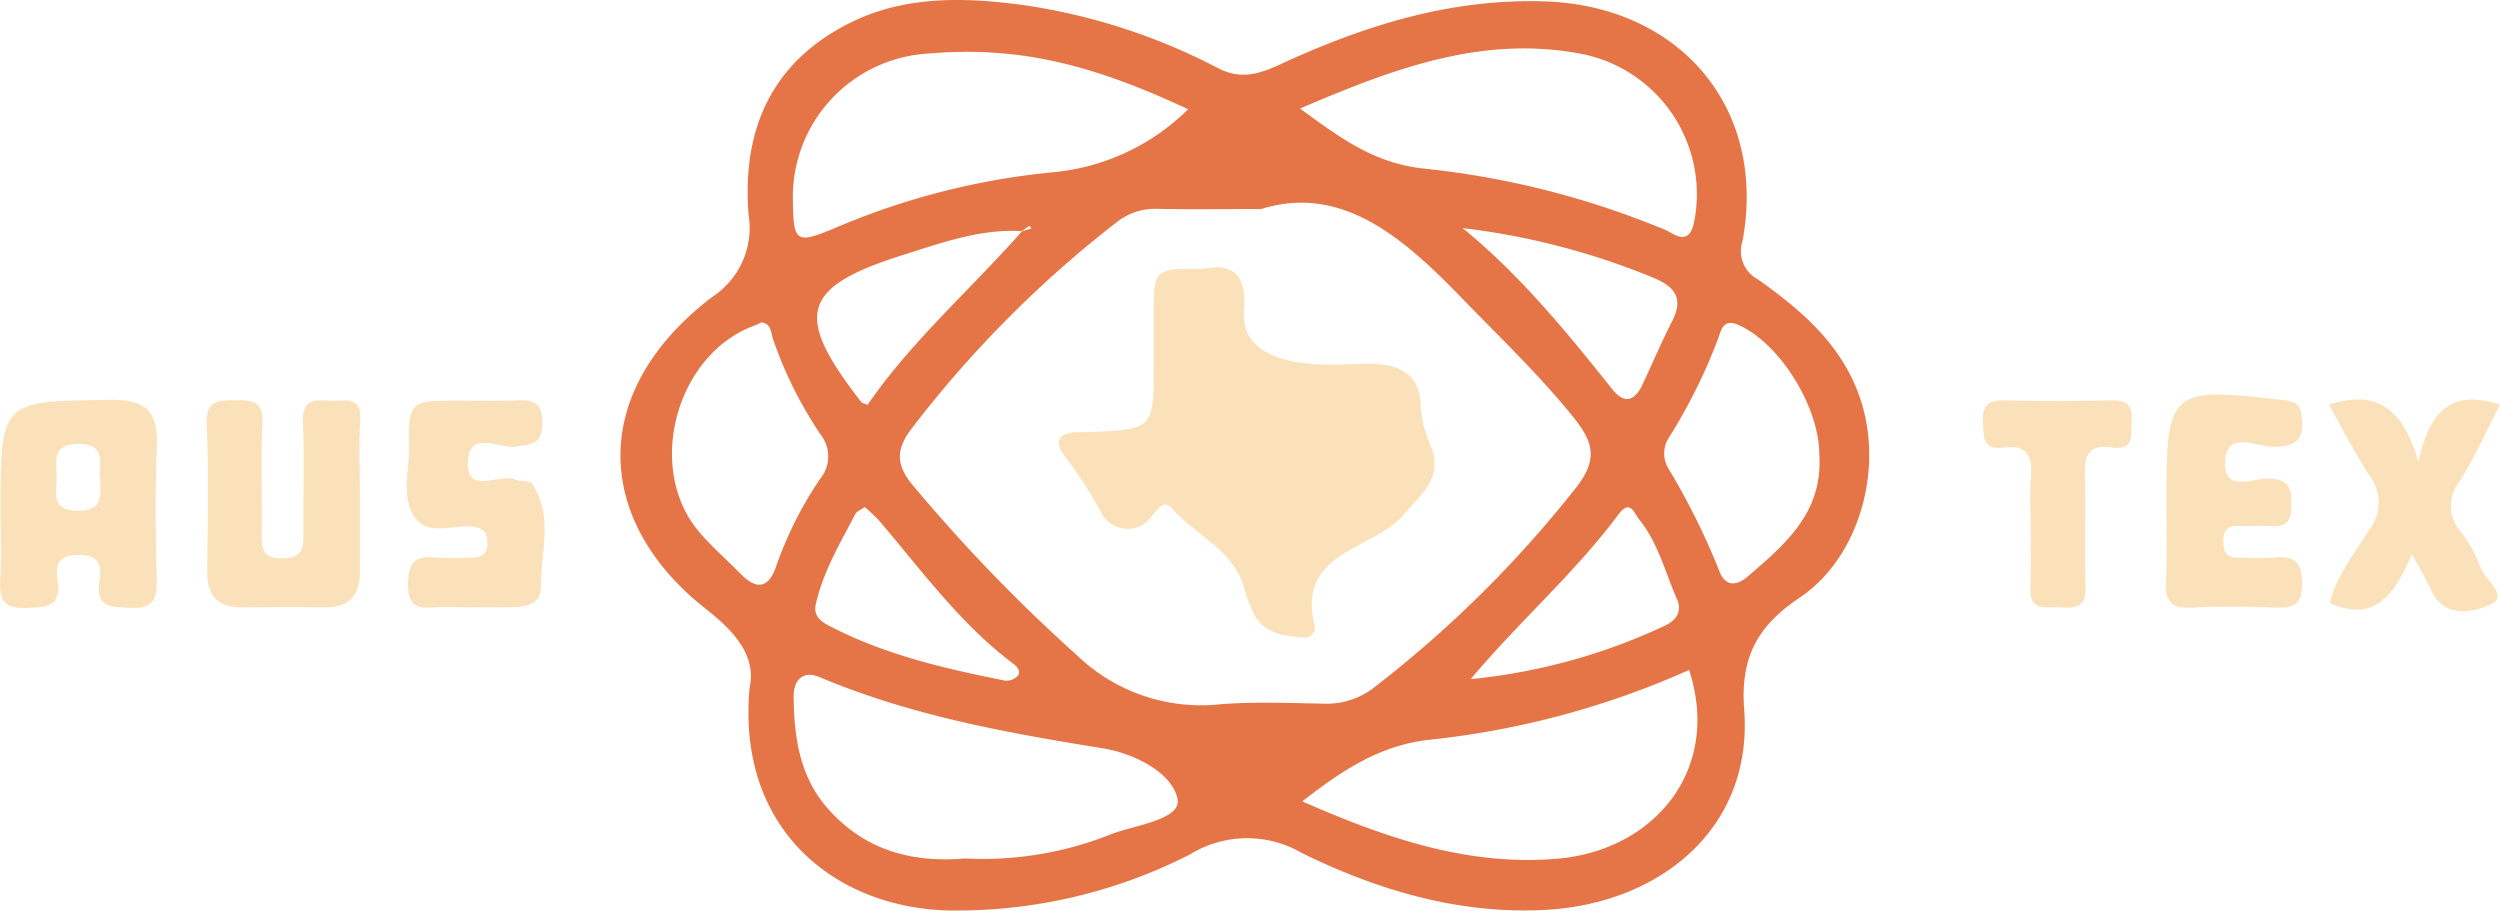 <svg xmlns="http://www.w3.org/2000/svg" width="202.423" height="73.728" viewBox="0 0 202.423 73.728">
  <g id="Group_3759" data-name="Group 3759" transform="translate(-839.959 1889.36)">
    <g id="Group_3757" data-name="Group 3757" transform="translate(-263.316 -2530.588)">
      <path id="Path_2468" data-name="Path 2468" d="M1146.594,696.955c.508-2.352-.78-4.264-3.52-6.41-8.969-7.023-9.677-17.51.5-25.276a6.681,6.681,0,0,0,2.938-6.7c-.533-6.893,1.888-12.336,8.237-15.5,4.432-2.209,9.308-2.071,14.032-1.429a49.256,49.256,0,0,1,15.78,5.122c2.273,1.163,4.033.1,5.9-.734,6.49-2.9,13.1-4.893,20.384-4.691,11,.3,18.149,8.55,16.156,19.382a2.593,2.593,0,0,0,1.262,3.142c3.924,2.788,7.467,5.906,8.63,10.947,1.238,5.362-.752,11.786-5.275,14.814-3.376,2.261-4.81,4.812-4.489,9.024.743,9.727-6.9,15.728-16.008,16.249-7,.4-13.626-1.567-19.791-4.593a8.808,8.808,0,0,0-9.047.093,41.468,41.468,0,0,1-18.6,4.555C1154.1,715.161,1145.529,708.8,1146.594,696.955Zm22.04-37.015c-3.34-.191-6.442.932-9.53,1.906-8.358,2.633-8.963,4.87-3.454,11.946.049.063.162.073.5.219,3.548-5.166,8.333-9.324,12.5-14.053l.763-.235c-.052-.073-.145-.211-.15-.208C1169.049,659.649,1168.842,659.8,1168.634,659.941Zm19.372-1.785c-3.515,0-5.9.034-8.289-.014a5.031,5.031,0,0,0-3.341,1.035,91.376,91.376,0,0,0-16.7,16.81c-1.237,1.643-1.2,2.88.052,4.428a133.121,133.121,0,0,0,13.411,13.9,14.484,14.484,0,0,0,11.673,3.927c2.77-.2,5.567-.087,8.352-.035a6.242,6.242,0,0,0,4.113-1.4,93.485,93.485,0,0,0,16.22-16.069c1.918-2.41,1.331-3.844-.267-5.817-2.76-3.407-5.923-6.415-8.96-9.553C1199.5,660.431,1194.513,656.124,1188.006,658.156Zm3.161-8.139c3.322,2.432,5.952,4.365,9.837,4.842a69.4,69.4,0,0,1,19.788,5.007c.662.292,1.81,1.328,2.259-.546a11.57,11.57,0,0,0-8.951-13.7C1206.083,644.036,1198.9,646.7,1191.167,650.017Zm-27.145,60.721a28,28,0,0,0,11.93-1.995c1.94-.715,5.637-1.175,5.293-2.835-.436-2.109-3.467-3.671-6.036-4.087-7.818-1.264-15.581-2.656-22.933-5.764-1.4-.59-2.126.284-2.111,1.6.04,3.306.49,6.51,2.84,9.123C1155.976,710.088,1159.76,711.1,1164.021,710.737Zm58.647-15.263a69.109,69.109,0,0,1-20.822,5.629c-4.171.413-7.225,2.473-10.5,5.013,6.8,2.979,13.408,5.258,20.668,4.639C1219.821,710.088,1225.316,703.584,1222.668,695.474Zm-40.562-45.4c-7.227-3.372-13.342-5.189-21.076-4.507a11.633,11.633,0,0,0-10.927,11.888c.046,3.357.231,3.558,3.318,2.276a59.114,59.114,0,0,1,17.779-4.558A17.894,17.894,0,0,0,1182.106,650.075Zm-34.542,17.258c-.179.081-.353.177-.538.243-6.387,2.32-8.9,11.561-4.506,16.732,1.029,1.209,2.247,2.256,3.361,3.395,1.243,1.269,2.225,1.206,2.844-.553a30.329,30.329,0,0,1,3.6-7.17,2.856,2.856,0,0,0,.014-3.578,32.93,32.93,0,0,1-3.843-7.717C1148.315,668.167,1148.376,667.435,1147.564,667.332Zm85.649,10.711c0-3.887-3.21-9.032-6.55-10.505-1.241-.547-1.391.422-1.632,1.075a44.645,44.645,0,0,1-3.957,7.988,2.356,2.356,0,0,0-.1,2.531,56.753,56.753,0,0,1,4.105,8.238c.463,1.357,1.411,1.327,2.294.57C1230.4,685.344,1233.516,682.765,1233.213,678.044Zm-28.226,18.172a48.042,48.042,0,0,0,15.688-4.309c.975-.452,1.444-1.191,1.021-2.147-.963-2.17-1.516-4.543-3.045-6.442-.439-.546-.757-1.7-1.687-.451C1213.4,687.649,1208.889,691.563,1204.987,696.216Zm-.651-36.516c4.671,3.812,8.414,8.41,12.116,13.048.994,1.244,1.825.938,2.447-.387.8-1.709,1.538-3.451,2.4-5.128,1.022-1.987.059-2.877-1.68-3.58A58.418,58.418,0,0,0,1204.336,659.7Zm-48.42,22.586c-.324.235-.648.35-.764.572-1.229,2.372-2.617,4.682-3.2,7.332-.176.795.283,1.285.968,1.646,4.516,2.384,9.426,3.52,14.378,4.507a1.243,1.243,0,0,0,1-.385c.312-.387-.063-.77-.362-1-4.325-3.248-7.457-7.612-10.927-11.661A13.234,13.234,0,0,0,1155.916,682.285Z" transform="translate(17.37)" fill="#e57546"/>
      <path id="Path_2469" data-name="Path 2469" d="M1103.318,671.421c0-9,0-8.893,8.917-9.01,2.951-.04,3.869,1.038,3.742,3.83-.16,3.569-.1,7.152-.011,10.725.038,1.583-.305,2.384-2.117,2.284-1.5-.084-2.858.057-2.525-2.115.2-1.331-.006-2.212-1.8-2.171-1.715.041-1.74,1-1.58,2.118.295,2.086-.888,2.126-2.473,2.174-1.694.05-2.3-.469-2.184-2.175C1103.419,675.2,1103.319,673.308,1103.318,671.421Zm8.043-3c-.069-.845.538-2.487-1.822-2.443-2.169.04-1.661,1.551-1.672,2.742s-.511,2.632,1.693,2.673C1111.68,671.43,1111.422,670.16,1111.361,668.417Z" transform="translate(0 11.193)" fill="#fbe1b9"/>
      <path id="Path_2470" data-name="Path 2470" d="M1126.629,670.335c0,1.988-.007,3.979,0,5.969.008,1.952-.893,2.941-2.909,2.9-2.189-.044-4.377-.031-6.566,0-1.97.024-2.915-.858-2.89-2.881.049-3.979.127-7.963-.034-11.936-.081-2.013.966-1.935,2.371-1.952,1.374-.017,2.221.09,2.134,1.859-.145,2.977,0,5.967-.058,8.951-.026,1.263.109,2.025,1.712,1.993,1.638-.032,1.683-.917,1.67-2.117-.035-2.985.09-5.973-.047-8.952-.089-1.935,1.075-1.749,2.281-1.7,1.108.044,2.493-.446,2.366,1.6C1126.53,666.15,1126.631,668.245,1126.629,670.335Z" transform="translate(5.787 11.203)" fill="#fbe1b9"/>
      <path id="Path_2471" data-name="Path 2471" d="M1218.049,670.758c0-9.055.286-9.279,9.544-8.165.977.118,1.325.362,1.425,1.377.173,1.794-.376,2.358-2.265,2.4-1.337.032-3.869-1.44-3.962,1.236-.09,2.548,2.38,1.23,3.664,1.33,1.564.121,1.721.8,1.717,2.065,0,1.2-.269,1.9-1.643,1.788-.888-.072-1.788.014-2.682-.012s-1.2.4-1.194,1.266c.008.845.275,1.311,1.182,1.3.994-.015,2,.095,2.979-.012,1.686-.185,2.225.458,2.225,2.157s-.743,1.949-2.169,1.892c-2.282-.092-4.575-.116-6.854.006-1.623.086-2.062-.556-1.992-2.071C1218.126,675.134,1218.049,672.943,1218.049,670.758Z" transform="translate(60.636 11.043)" fill="#fbe1b9"/>
      <path id="Path_2472" data-name="Path 2472" d="M1129.765,679.192c-.893,0-1.79-.058-2.678.012-1.386.112-2.189-.105-2.164-1.857.023-1.658.453-2.377,2.178-2.181a26.826,26.826,0,0,0,2.974.009c.818,0,1.287-.307,1.285-1.217,0-.857-.339-1.188-1.21-1.293-1.606-.194-3.644.85-4.731-.827-1.047-1.619-.388-3.684-.416-5.547-.055-3.74.081-3.826,3.833-3.833,1.588,0,3.178.046,4.763-.015,1.325-.05,2.207.024,2.2,1.823,0,1.75-.839,1.719-2.155,1.92s-3.7-1.344-3.861,1.093c-.19,2.933,2.487,1.042,3.789,1.568.445.18,1.2.044,1.392.335,1.759,2.6.7,5.541.721,8.312.014,1.845-1.865,1.669-3.245,1.7C1131.552,679.206,1130.658,679.192,1129.765,679.192Z" transform="translate(11.388 11.206)" fill="#fbe1b9"/>
      <path id="Path_2473" data-name="Path 2473" d="M1226.648,662.822c3.751-1.241,5.961.157,7.25,4.621.975-4.59,3.042-5.8,6.6-4.631-1.1,2.118-2.05,4.284-3.3,6.265a3.121,3.121,0,0,0,.113,4,10.6,10.6,0,0,1,1.585,2.857c.35,1.053,2.374,2.334.825,3.055-1.3.605-3.774,1.233-4.847-1.269-.35-.815-.841-1.57-1.5-2.782-1.337,2.944-2.771,5.631-6.653,3.942.515-2.175,2.008-4.044,3.227-5.99a3.559,3.559,0,0,0-.021-4.339C1228.76,666.734,1227.77,664.8,1226.648,662.822Z" transform="translate(65.197 11.183)" fill="#fbe1b9"/>
      <path id="Path_2474" data-name="Path 2474" d="M1212.185,672.546c0-1.292-.095-2.591.021-3.87.156-1.73-.3-2.678-2.256-2.412-1.677.228-1.57-.955-1.629-2.1-.067-1.292.4-1.756,1.7-1.724q4.317.105,8.637,0c1.264-.032,1.825.347,1.709,1.671-.093,1.058.238,2.418-1.523,2.146-2.3-.353-2.3,1-2.265,2.646.07,2.878-.063,5.761.05,8.636.066,1.654-.813,1.755-2.031,1.663-1.108-.084-2.526.423-2.43-1.587C1212.249,675.926,1212.185,674.234,1212.185,672.546Z" transform="translate(55.509 11.206)" fill="#fbe1b9"/>
      <path id="Path_2475" data-name="Path 2475" d="M1171.083,655.508c2.307-.468,3.512.422,3.277,3.347-.212,2.661,1.788,4.1,5.686,4.371,1.58.11,3.178-.046,4.766-.015,2.262.046,3.855.955,3.85,3.474a10.439,10.439,0,0,0,.922,3.417c.819,2.424-.871,3.639-2.293,5.316-2.455,2.893-8.66,2.932-7.229,8.914a.807.807,0,0,1-.8,1.036c-1.474-.115-3.045-.229-3.945-1.632a10.118,10.118,0,0,1-.966-2.485c-.937-3.023-3.91-4.173-5.8-6.319-.691-.784-1.157.027-1.619.563a2.4,2.4,0,0,1-4.2-.379,35.663,35.663,0,0,0-2.884-4.439c-.853-1.174-.582-1.817.871-1.935.3-.024.6,0,.9-.014,5.435-.193,5.435-.193,5.435-5.565v-3.881C1167.051,655.5,1167.052,655.5,1171.083,655.508Z" transform="translate(29.64 7.484)" fill="#fbe1b9"/>
    </g>
  </g>
</svg>
